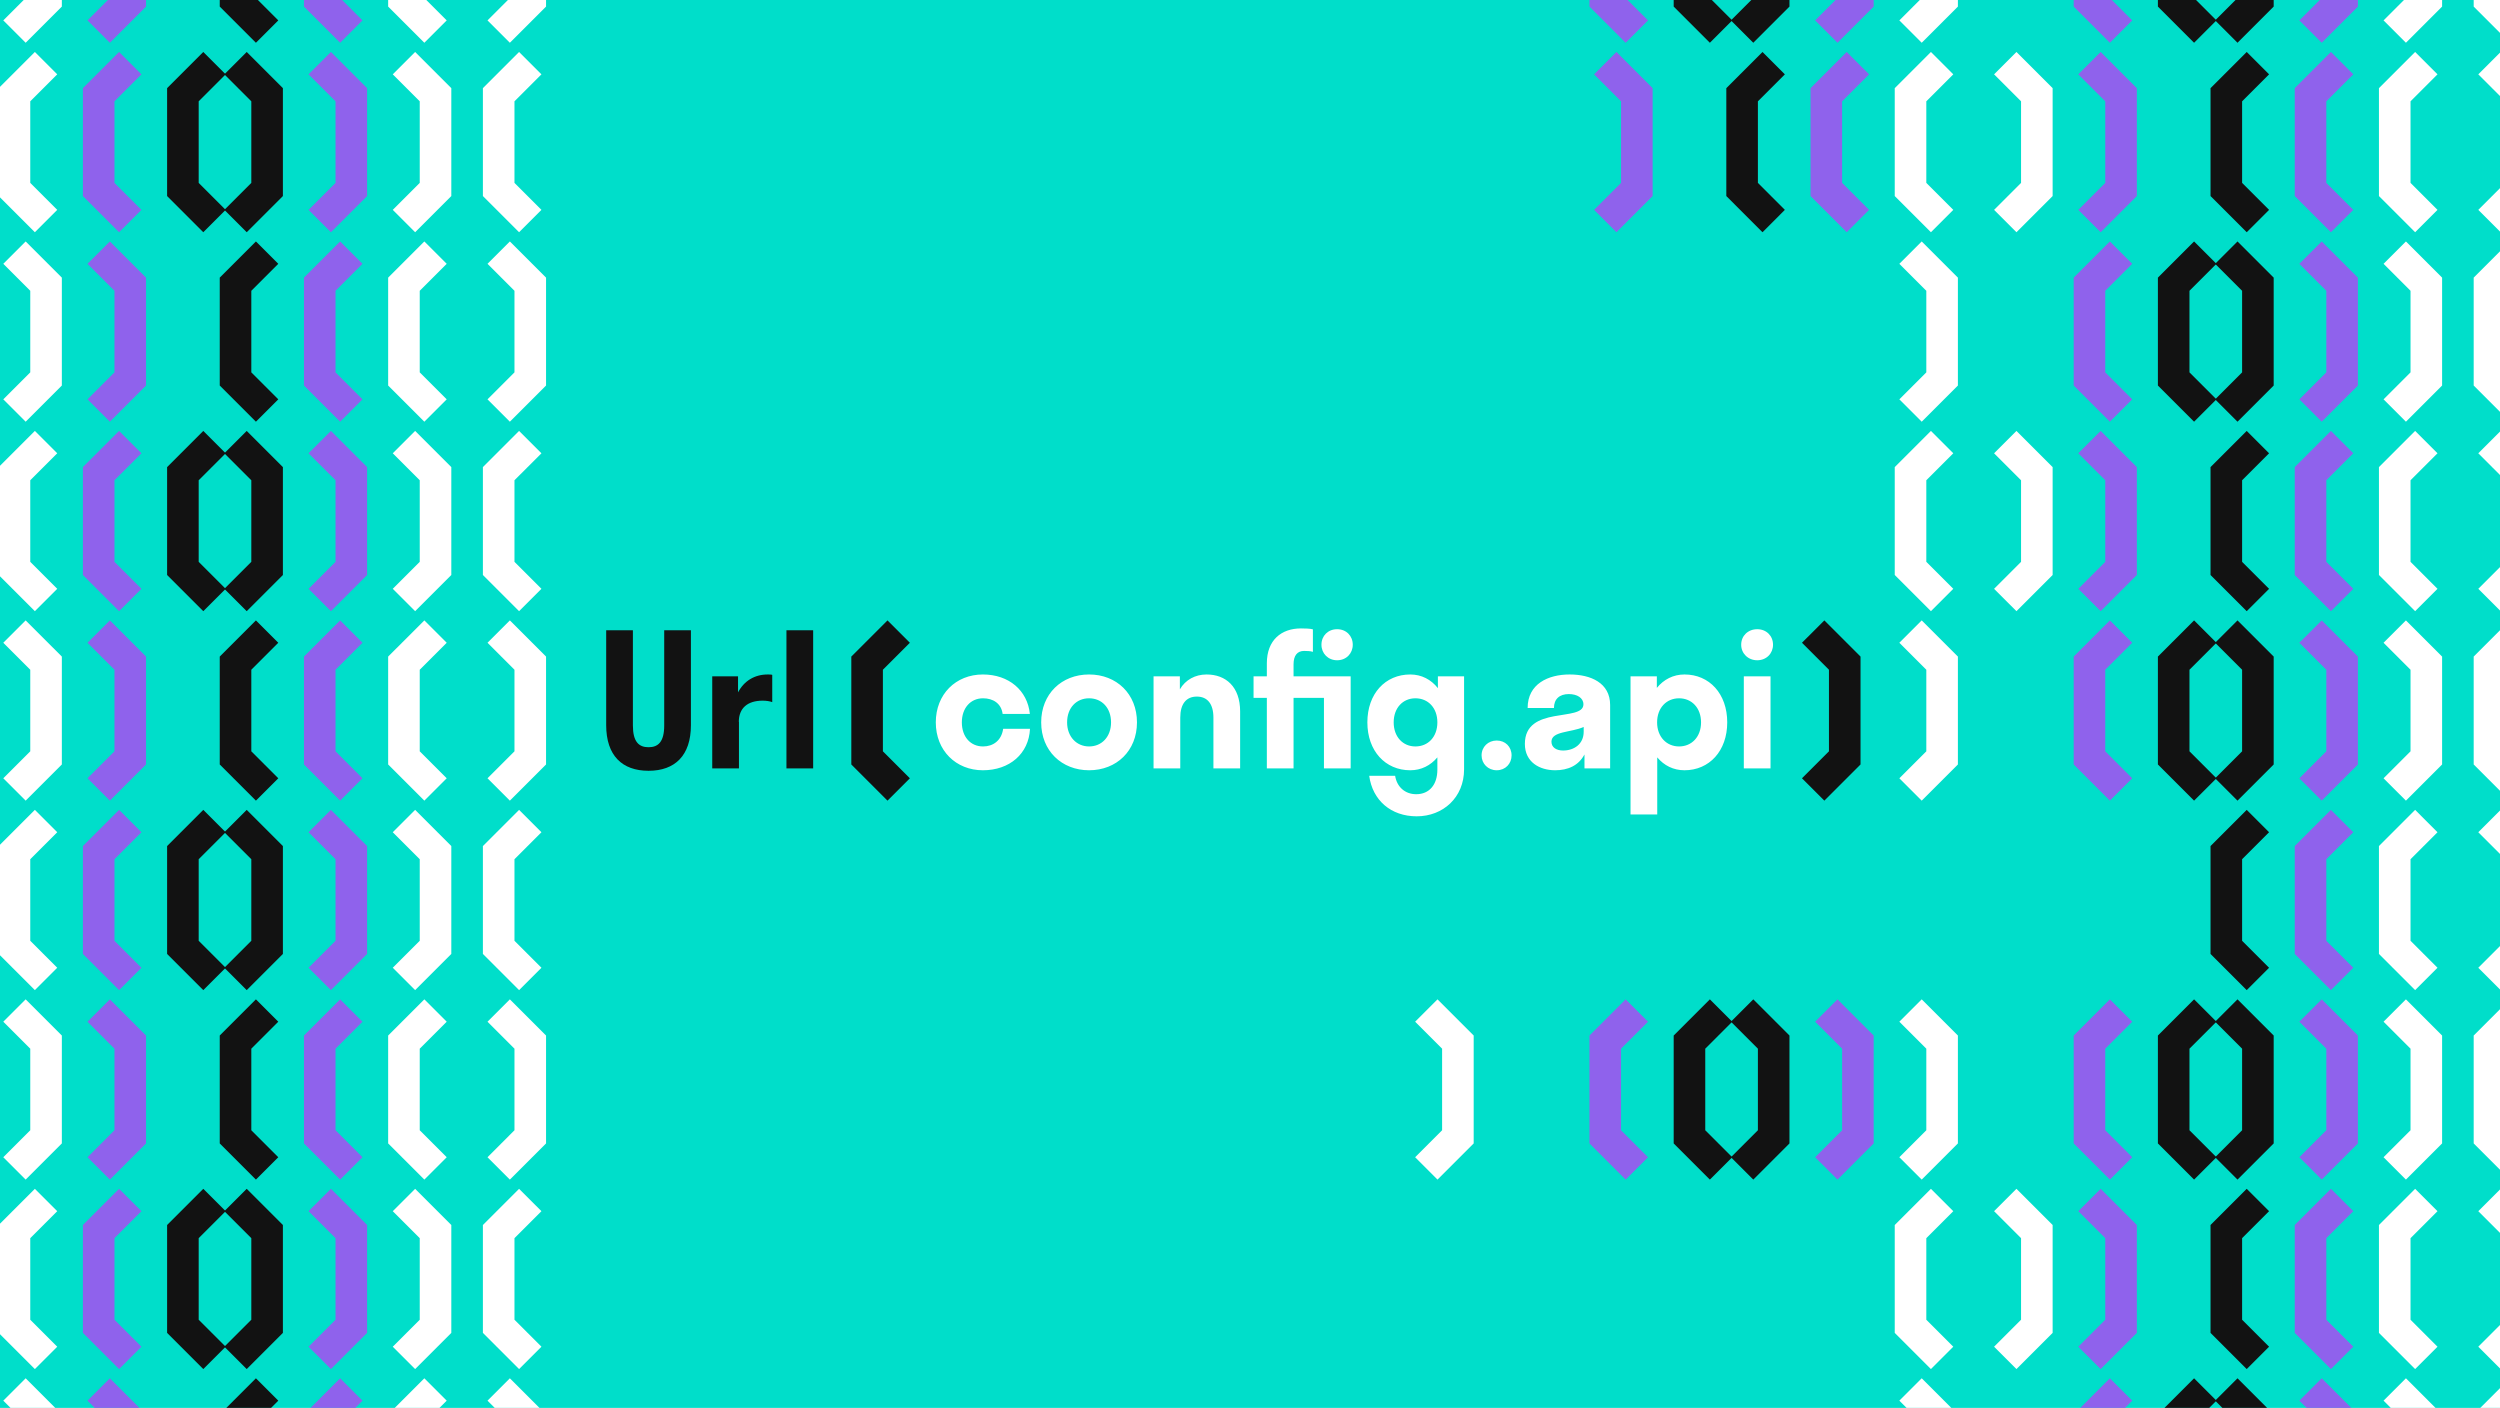 <?xml version="1.0" encoding="utf-8"?>
<!-- Generator: Adobe Illustrator 23.0.4, SVG Export Plug-In . SVG Version: 6.00 Build 0)  -->
<svg version="1.1" id="Laag_1" xmlns="http://www.w3.org/2000/svg" xmlns:xlink="http://www.w3.org/1999/xlink" x="0px" y="0px"
	 viewBox="0 0 1900 1070" style="enable-background:new 0 0 1920 1080;" xml:space="preserve">
<style type="text/css">
	.st0{clip-path:url(#SVGID_2_);}
	.st1{fill:#00DECA;}
	.st2{fill:#FFFFFF;}
	.st3{fill:#8F62EC;}
	.st4{fill:#121212;}
</style>
<g>
	<defs>
		<rect id="SVGID_1_" y="0" width="1920" height="1080"/>
	</defs>
	<clipPath id="SVGID_2_">
		<use xlink:href="#SVGID_1_"  style="overflow:visible;"/>
	</clipPath>
	<g class="st0">
		<g>
			<rect y="0" class="st1" width="1920" height="1080"/>
		</g>
		<g>
			<polygon class="st2" points="387.5,608.5 370.5,591.5 391,571 391,509 370.5,488.5 387.5,471.5 415,499 415,581 			"/>
		</g>
		<g>
			<polygon class="st3" points="83.5,608.5 66.5,591.5 87,571 87,509 66.5,488.5 83.5,471.5 111,499 111,581 			"/>
		</g>
		<g>
			<polygon class="st2" points="19.5,608.5 2.5,591.5 23,571 23,509 2.5,488.5 19.5,471.5 47,499 47,581 			"/>
		</g>
		<g>
			<polygon class="st2" points="322.5,608.5 295,581 295,499 322.5,471.5 339.5,488.5 319,509 319,571 339.5,591.5 			"/>
		</g>
		<g>
			<polygon class="st3" points="258.5,608.5 231,581 231,499 258.5,471.5 275.5,488.5 255,509 255,571 275.5,591.5 			"/>
		</g>
		<g>
			<polygon class="st4" points="194.5,608.5 167,581 167,499 194.5,471.5 211.5,488.5 191,509 191,571 211.5,591.5 			"/>
		</g>
		<g>
			<polygon class="st2" points="1460.5,608.5 1443.5,591.5 1464,571 1464,509 1443.5,488.5 1460.5,471.5 1488,499 1488,581 			"/>
		</g>
		<g>
			<polygon class="st3" points="1603.5,608.5 1576,581 1576,499 1603.5,471.5 1620.5,488.5 1600,509 1600,571 1620.5,591.5 			"/>
		</g>
		<g>
			<polygon class="st4" points="1700.5,608.5 1683.5,591.5 1704,571 1704,509 1683.5,488.5 1700.5,471.5 1728,499 1728,581 			"/>
		</g>
		<g>
			<polygon class="st3" points="1764.5,608.5 1747.5,591.5 1768,571 1768,509 1747.5,488.5 1764.5,471.5 1792,499 1792,581 			"/>
		</g>
		<g>
			<polygon class="st2" points="1828.5,608.5 1811.5,591.5 1832,571 1832,509 1811.5,488.5 1828.5,471.5 1856,499 1856,581 			"/>
		</g>
		<g>
			<polygon class="st2" points="1907.5,608.5 1880,581 1880,499 1907.5,471.5 1924.5,488.5 1904,509 1904,571 1924.5,591.5 			"/>
		</g>
		<g>
			<polygon class="st4" points="1667.5,608.5 1640,581 1640,499 1667.5,471.5 1684.5,488.5 1664,509 1664,571 1684.5,591.5 			"/>
		</g>
		<g>
			<polygon class="st2" points="1460.5,896.5 1443.5,879.5 1464,859 1464,797 1443.5,776.5 1460.5,759.5 1488,787 1488,869 			"/>
		</g>
		<g>
			<polygon class="st2" points="1092.5,896.5 1075.5,879.5 1096,859 1096,797 1075.5,776.5 1092.5,759.5 1120,787 1120,869 			"/>
		</g>
		<g>
			<polygon class="st3" points="1603.5,896.5 1576,869 1576,787 1603.5,759.5 1620.5,776.5 1600,797 1600,859 1620.5,879.5 			"/>
		</g>
		<g>
			<polygon class="st3" points="1235.5,896.5 1208,869 1208,787 1235.5,759.5 1252.5,776.5 1232,797 1232,859 1252.5,879.5 			"/>
		</g>
		<g>
			<polygon class="st4" points="1700.5,896.5 1683.5,879.5 1704,859 1704,797 1683.5,776.5 1700.5,759.5 1728,787 1728,869 			"/>
		</g>
		<g>
			<polygon class="st4" points="1332.5,896.5 1315.5,879.5 1336,859 1336,797 1315.5,776.5 1332.5,759.5 1360,787 1360,869 			"/>
		</g>
		<g>
			<polygon class="st3" points="1764.5,896.5 1747.5,879.5 1768,859 1768,797 1747.5,776.5 1764.5,759.5 1792,787 1792,869 			"/>
		</g>
		<g>
			<polygon class="st3" points="1396.5,896.5 1379.5,879.5 1400,859 1400,797 1379.5,776.5 1396.5,759.5 1424,787 1424,869 			"/>
		</g>
		<g>
			<polygon class="st2" points="1828.5,896.5 1811.5,879.5 1832,859 1832,797 1811.5,776.5 1828.5,759.5 1856,787 1856,869 			"/>
		</g>
		<g>
			<polygon class="st2" points="1907.5,896.5 1880,869 1880,787 1907.5,759.5 1924.5,776.5 1904,797 1904,859 1924.5,879.5 			"/>
		</g>
		<g>
			<polygon class="st4" points="1667.5,896.5 1640,869 1640,787 1667.5,759.5 1684.5,776.5 1664,797 1664,859 1684.5,879.5 			"/>
		</g>
		<g>
			<polygon class="st4" points="1299.5,896.5 1272,869 1272,787 1299.5,759.5 1316.5,776.5 1296,797 1296,859 1316.5,879.5 			"/>
		</g>
		<g>
			<polygon class="st2" points="1460.5,1184.5 1443.5,1167.5 1464,1147 1464,1085 1443.5,1064.5 1460.5,1047.5 1488,1075 1488,1157
							"/>
		</g>
		<g>
			<polygon class="st3" points="1603.5,1184.5 1576,1157 1576,1075 1603.5,1047.5 1620.5,1064.5 1600,1085 1600,1147 1620.5,1167.5
							"/>
		</g>
		<g>
			<polygon class="st4" points="1700.5,1184.5 1683.5,1167.5 1704,1147 1704,1085 1683.5,1064.5 1700.5,1047.5 1728,1075 1728,1157
							"/>
		</g>
		<g>
			<polygon class="st3" points="1764.5,1184.5 1747.5,1167.5 1768,1147 1768,1085 1747.5,1064.5 1764.5,1047.5 1792,1075 1792,1157
							"/>
		</g>
		<g>
			<polygon class="st2" points="1828.5,1184.5 1811.5,1167.5 1832,1147 1832,1085 1811.5,1064.5 1828.5,1047.5 1856,1075 1856,1157
							"/>
		</g>
		<g>
			<polygon class="st2" points="1907.5,1184.5 1880,1157 1880,1075 1907.5,1047.5 1924.5,1064.5 1904,1085 1904,1147 1924.5,1167.5
							"/>
		</g>
		<g>
			<polygon class="st4" points="1667.5,1184.5 1640,1157 1640,1075 1667.5,1047.5 1684.5,1064.5 1664,1085 1664,1147 1684.5,1167.5
							"/>
		</g>
		<g>
			<polygon class="st2" points="1460.5,320.5 1443.5,303.5 1464,283 1464,221 1443.5,200.5 1460.5,183.5 1488,211 1488,293 			"/>
		</g>
		<g>
			<polygon class="st3" points="1603.5,320.5 1576,293 1576,211 1603.5,183.5 1620.5,200.5 1600,221 1600,283 1620.5,303.5 			"/>
		</g>
		<g>
			<polygon class="st4" points="1700.5,320.5 1683.5,303.5 1704,283 1704,221 1683.5,200.5 1700.5,183.5 1728,211 1728,293 			"/>
		</g>
		<g>
			<polygon class="st3" points="1764.5,320.5 1747.5,303.5 1768,283 1768,221 1747.5,200.5 1764.5,183.5 1792,211 1792,293 			"/>
		</g>
		<g>
			<polygon class="st2" points="1828.5,320.5 1811.5,303.5 1832,283 1832,221 1811.5,200.5 1828.5,183.5 1856,211 1856,293 			"/>
		</g>
		<g>
			<polygon class="st2" points="1907.5,320.5 1880,293 1880,211 1907.5,183.5 1924.5,200.5 1904,221 1904,283 1924.5,303.5 			"/>
		</g>
		<g>
			<polygon class="st4" points="1667.5,320.5 1640,293 1640,211 1667.5,183.5 1684.5,200.5 1664,221 1664,283 1684.5,303.5 			"/>
		</g>
		<g>
			<polygon class="st2" points="1460.5,32.5 1443.5,15.5 1464,-5 1464,-67 1443.5,-87.5 1460.5,-104.5 1488,-77 1488,5 			"/>
		</g>
		<g>
			<polygon class="st3" points="1228.5,176.5 1211.5,159.5 1232,139 1232,77 1211.5,56.5 1228.5,39.5 1256,67 1256,149 			"/>
		</g>
		<g>
			<polygon class="st2" points="1900.5,176.5 1883.5,159.5 1904,139 1904,77 1883.5,56.5 1900.5,39.5 1928,67 1928,149 			"/>
		</g>
		<g>
			<polygon class="st3" points="1596.5,176.5 1579.5,159.5 1600,139 1600,77 1579.5,56.5 1596.5,39.5 1624,67 1624,149 			"/>
		</g>
		<g>
			<polygon class="st2" points="1532.5,176.5 1515.5,159.5 1536,139 1536,77 1515.5,56.5 1532.5,39.5 1560,67 1560,149 			"/>
		</g>
		<g>
			<polygon class="st2" points="1835.5,176.5 1808,149 1808,67 1835.5,39.5 1852.5,56.5 1832,77 1832,139 1852.5,159.5 			"/>
		</g>
		<g>
			<polygon class="st3" points="1771.5,176.5 1744,149 1744,67 1771.5,39.5 1788.5,56.5 1768,77 1768,139 1788.5,159.5 			"/>
		</g>
		<g>
			<polygon class="st3" points="1403.5,176.5 1376,149 1376,67 1403.5,39.5 1420.5,56.5 1400,77 1400,139 1420.5,159.5 			"/>
		</g>
		<g>
			<polygon class="st4" points="1707.5,176.5 1680,149 1680,67 1707.5,39.5 1724.5,56.5 1704,77 1704,139 1724.5,159.5 			"/>
		</g>
		<g>
			<polygon class="st4" points="1339.5,176.5 1312,149 1312,67 1339.5,39.5 1356.5,56.5 1336,77 1336,139 1356.5,159.5 			"/>
		</g>
		<g>
			<polygon class="st2" points="1467.5,176.5 1440,149 1440,67 1467.5,39.5 1484.5,56.5 1464,77 1464,139 1484.5,159.5 			"/>
		</g>
		<g>
			<polygon class="st2" points="1900.5,464.5 1883.5,447.5 1904,427 1904,365 1883.5,344.5 1900.5,327.5 1928,355 1928,437 			"/>
		</g>
		<g>
			<polygon class="st3" points="1596.5,464.5 1579.5,447.5 1600,427 1600,365 1579.5,344.5 1596.5,327.5 1624,355 1624,437 			"/>
		</g>
		<g>
			<polygon class="st2" points="1532.5,464.5 1515.5,447.5 1536,427 1536,365 1515.5,344.5 1532.5,327.5 1560,355 1560,437 			"/>
		</g>
		<g>
			<polygon class="st2" points="1835.5,464.5 1808,437 1808,355 1835.5,327.5 1852.5,344.5 1832,365 1832,427 1852.5,447.5 			"/>
		</g>
		<g>
			<polygon class="st3" points="1771.5,464.5 1744,437 1744,355 1771.5,327.5 1788.5,344.5 1768,365 1768,427 1788.5,447.5 			"/>
		</g>
		<g>
			<polygon class="st4" points="1707.5,464.5 1680,437 1680,355 1707.5,327.5 1724.5,344.5 1704,365 1704,427 1724.5,447.5 			"/>
		</g>
		<g>
			<polygon class="st2" points="1467.5,464.5 1440,437 1440,355 1467.5,327.5 1484.5,344.5 1464,365 1464,427 1484.5,447.5 			"/>
		</g>
		<g>
			<polygon class="st2" points="1900.5,752.5 1883.5,735.5 1904,715 1904,653 1883.5,632.5 1900.5,615.5 1928,643 1928,725 			"/>
		</g>
		<g>
			<polygon class="st2" points="1835.5,752.5 1808,725 1808,643 1835.5,615.5 1852.5,632.5 1832,653 1832,715 1852.5,735.5 			"/>
		</g>
		<g>
			<polygon class="st3" points="1771.5,752.5 1744,725 1744,643 1771.5,615.5 1788.5,632.5 1768,653 1768,715 1788.5,735.5 			"/>
		</g>
		<g>
			<polygon class="st4" points="1707.5,752.5 1680,725 1680,643 1707.5,615.5 1724.5,632.5 1704,653 1704,715 1724.5,735.5 			"/>
		</g>
		<g>
			<polygon class="st2" points="1900.5,1040.5 1883.5,1023.5 1904,1003 1904,941 1883.5,920.5 1900.5,903.5 1928,931 1928,1013
				"/>
		</g>
		<g>
			<polygon class="st3" points="1596.5,1040.5 1579.5,1023.5 1600,1003 1600,941 1579.5,920.5 1596.5,903.5 1624,931 1624,1013
				"/>
		</g>
		<g>
			<polygon class="st2" points="1532.5,1040.5 1515.5,1023.5 1536,1003 1536,941 1515.5,920.5 1532.5,903.5 1560,931 1560,1013
				"/>
		</g>
		<g>
			<polygon class="st2" points="1835.5,1040.5 1808,1013 1808,931 1835.5,903.5 1852.5,920.5 1832,941 1832,1003 1852.5,1023.5
				"/>
		</g>
		<g>
			<polygon class="st3" points="1771.5,1040.5 1744,1013 1744,931 1771.5,903.5 1788.5,920.5 1768,941 1768,1003 1788.5,1023.5
				"/>
		</g>
		<g>
			<polygon class="st4" points="1707.5,1040.5 1680,1013 1680,931 1707.5,903.5 1724.5,920.5 1704,941 1704,1003 1724.5,1023.5
				"/>
		</g>
		<g>
			<polygon class="st2" points="1467.5,1040.5 1440,1013 1440,931 1467.5,903.5 1484.5,920.5 1464,941 1464,1003 1484.5,1023.5
				"/>
		</g>
		<g>
			<polygon class="st3" points="1603.5,32.5 1576,5 1576,-77 1603.5,-104.5 1620.5,-87.5 1600,-67 1600,-5 1620.5,15.5 			"/>
		</g>
		<g>
			<polygon class="st3" points="1235.5,32.5 1208,5 1208,-77 1235.5,-104.5 1252.5,-87.5 1232,-67 1232,-5 1252.5,15.5 			"/>
		</g>
		<g>
			<polygon class="st4" points="1700.5,32.5 1683.5,15.5 1704,-5 1704,-67 1683.5,-87.5 1700.5,-104.5 1728,-77 1728,5 			"/>
		</g>
		<g>
			<polygon class="st4" points="1332.5,32.5 1315.5,15.5 1336,-5 1336,-67 1315.5,-87.5 1332.5,-104.5 1360,-77 1360,5 			"/>
		</g>
		<g>
			<polygon class="st3" points="1764.5,32.5 1747.5,15.5 1768,-5 1768,-67 1747.5,-87.5 1764.5,-104.5 1792,-77 1792,5 			"/>
		</g>
		<g>
			<polygon class="st3" points="1396.5,32.5 1379.5,15.5 1400,-5 1400,-67 1379.5,-87.5 1396.5,-104.5 1424,-77 1424,5 			"/>
		</g>
		<g>
			<polygon class="st2" points="1828.5,32.5 1811.5,15.5 1832,-5 1832,-67 1811.5,-87.5 1828.5,-104.5 1856,-77 1856,5 			"/>
		</g>
		<g>
			<polygon class="st2" points="1907.5,32.5 1880,5 1880,-77 1907.5,-104.5 1924.5,-87.5 1904,-67 1904,-5 1924.5,15.5 			"/>
		</g>
		<g>
			<polygon class="st4" points="1667.5,32.5 1640,5 1640,-77 1667.5,-104.5 1684.5,-87.5 1664,-67 1664,-5 1684.5,15.5 			"/>
		</g>
		<g>
			<polygon class="st4" points="1299.5,32.5 1272,5 1272,-77 1299.5,-104.5 1316.5,-87.5 1296,-67 1296,-5 1316.5,15.5 			"/>
		</g>
		<g>
			<polygon class="st2" points="387.5,896.5 370.5,879.5 391,859 391,797 370.5,776.5 387.5,759.5 415,787 415,869 			"/>
		</g>
		<g>
			<polygon class="st3" points="83.5,896.5 66.5,879.5 87,859 87,797 66.5,776.5 83.5,759.5 111,787 111,869 			"/>
		</g>
		<g>
			<polygon class="st2" points="19.5,896.5 2.5,879.5 23,859 23,797 2.5,776.5 19.5,759.5 47,787 47,869 			"/>
		</g>
		<g>
			<polygon class="st2" points="322.5,896.5 295,869 295,787 322.5,759.5 339.5,776.5 319,797 319,859 339.5,879.5 			"/>
		</g>
		<g>
			<polygon class="st3" points="258.5,896.5 231,869 231,787 258.5,759.5 275.5,776.5 255,797 255,859 275.5,879.5 			"/>
		</g>
		<g>
			<polygon class="st4" points="194.5,896.5 167,869 167,787 194.5,759.5 211.5,776.5 191,797 191,859 211.5,879.5 			"/>
		</g>
		<g>
			<polygon class="st2" points="387.5,1184.5 370.5,1167.5 391,1147 391,1085 370.5,1064.5 387.5,1047.5 415,1075 415,1157 			"/>
		</g>
		<g>
			<polygon class="st3" points="83.5,1184.5 66.5,1167.5 87,1147 87,1085 66.5,1064.5 83.5,1047.5 111,1075 111,1157 			"/>
		</g>
		<g>
			<polygon class="st2" points="19.5,1184.5 2.5,1167.5 23,1147 23,1085 2.5,1064.5 19.5,1047.5 47,1075 47,1157 			"/>
		</g>
		<g>
			<polygon class="st2" points="322.5,1184.5 295,1157 295,1075 322.5,1047.5 339.5,1064.5 319,1085 319,1147 339.5,1167.5 			"/>
		</g>
		<g>
			<polygon class="st3" points="258.5,1184.5 231,1157 231,1075 258.5,1047.5 275.5,1064.5 255,1085 255,1147 275.5,1167.5 			"/>
		</g>
		<g>
			<polygon class="st4" points="194.5,1184.5 167,1157 167,1075 194.5,1047.5 211.5,1064.5 191,1085 191,1147 211.5,1167.5 			"/>
		</g>
		<g>
			<polygon class="st2" points="387.5,320.5 370.5,303.5 391,283 391,221 370.5,200.5 387.5,183.5 415,211 415,293 			"/>
		</g>
		<g>
			<polygon class="st3" points="83.5,320.5 66.5,303.5 87,283 87,221 66.5,200.5 83.5,183.5 111,211 111,293 			"/>
		</g>
		<g>
			<polygon class="st2" points="19.5,320.5 2.5,303.5 23,283 23,221 2.5,200.5 19.5,183.5 47,211 47,293 			"/>
		</g>
		<g>
			<polygon class="st2" points="322.5,320.5 295,293 295,211 322.5,183.5 339.5,200.5 319,221 319,283 339.5,303.5 			"/>
		</g>
		<g>
			<polygon class="st3" points="258.5,320.5 231,293 231,211 258.5,183.5 275.5,200.5 255,221 255,283 275.5,303.5 			"/>
		</g>
		<g>
			<polygon class="st4" points="194.5,320.5 167,293 167,211 194.5,183.5 211.5,200.5 191,221 191,283 211.5,303.5 			"/>
		</g>
		<g>
			<polygon class="st2" points="387.5,32.5 370.5,15.5 391,-5 391,-67 370.5,-87.5 387.5,-104.5 415,-77 415,5 			"/>
		</g>
		<g>
			<polygon class="st3" points="83.5,32.5 66.5,15.5 87,-5 87,-67 66.5,-87.5 83.5,-104.5 111,-77 111,5 			"/>
		</g>
		<g>
			<polygon class="st2" points="19.5,32.5 2.5,15.5 23,-5 23,-67 2.5,-87.5 19.5,-104.5 47,-77 47,5 			"/>
		</g>
		<g>
			<polygon class="st2" points="322.5,32.5 295,5 295,-77 322.5,-104.5 339.5,-87.5 319,-67 319,-5 339.5,15.5 			"/>
		</g>
		<g>
			<polygon class="st3" points="258.5,32.5 231,5 231,-77 258.5,-104.5 275.5,-87.5 255,-67 255,-5 275.5,15.5 			"/>
		</g>
		<g>
			<polygon class="st4" points="194.5,32.5 167,5 167,-77 194.5,-104.5 211.5,-87.5 191,-67 191,-5 211.5,15.5 			"/>
		</g>
		<g>
			<polygon class="st2" points="394.5,176.5 367,149 367,67 394.5,39.5 411.5,56.5 391,77 391,139 411.5,159.5 			"/>
		</g>
		<g>
			<polygon class="st3" points="90.5,176.5 63,149 63,67 90.5,39.5 107.5,56.5 87,77 87,139 107.5,159.5 			"/>
		</g>
		<g>
			<polygon class="st2" points="26.5,176.5 -1,149 -1,67 26.5,39.5 43.5,56.5 23,77 23,139 43.5,159.5 			"/>
		</g>
		<g>
			<polygon class="st2" points="315.5,176.5 298.5,159.5 319,139 319,77 298.5,56.5 315.5,39.5 343,67 343,149 			"/>
		</g>
		<g>
			<polygon class="st3" points="251.5,176.5 234.5,159.5 255,139 255,77 234.5,56.5 251.5,39.5 279,67 279,149 			"/>
		</g>
		<g>
			<polygon class="st4" points="187.5,176.5 170.5,159.5 191,139 191,77 170.5,56.5 187.5,39.5 215,67 215,149 			"/>
		</g>
		<g>
			<polygon class="st4" points="154.5,176.5 127,149 127,67 154.5,39.5 171.5,56.5 151,77 151,139 171.5,159.5 			"/>
		</g>
		<g>
			<polygon class="st2" points="394.5,464.5 367,437 367,355 394.5,327.5 411.5,344.5 391,365 391,427 411.5,447.5 			"/>
		</g>
		<g>
			<polygon class="st3" points="90.5,464.5 63,437 63,355 90.5,327.5 107.5,344.5 87,365 87,427 107.5,447.5 			"/>
		</g>
		<g>
			<polygon class="st2" points="26.5,464.5 -1,437 -1,355 26.5,327.5 43.5,344.5 23,365 23,427 43.5,447.5 			"/>
		</g>
		<g>
			<polygon class="st2" points="315.5,464.5 298.5,447.5 319,427 319,365 298.5,344.5 315.5,327.5 343,355 343,437 			"/>
		</g>
		<g>
			<polygon class="st3" points="251.5,464.5 234.5,447.5 255,427 255,365 234.5,344.5 251.5,327.5 279,355 279,437 			"/>
		</g>
		<g>
			<polygon class="st4" points="187.5,464.5 170.5,447.5 191,427 191,365 170.5,344.5 187.5,327.5 215,355 215,437 			"/>
		</g>
		<g>
			<polygon class="st4" points="154.5,464.5 127,437 127,355 154.5,327.5 171.5,344.5 151,365 151,427 171.5,447.5 			"/>
		</g>
		<g>
			<polygon class="st2" points="394.5,752.5 367,725 367,643 394.5,615.5 411.5,632.5 391,653 391,715 411.5,735.5 			"/>
		</g>
		<g>
			<polygon class="st3" points="90.5,752.5 63,725 63,643 90.5,615.5 107.5,632.5 87,653 87,715 107.5,735.5 			"/>
		</g>
		<g>
			<polygon class="st2" points="26.5,752.5 -1,725 -1,643 26.5,615.5 43.5,632.5 23,653 23,715 43.5,735.5 			"/>
		</g>
		<g>
			<polygon class="st2" points="315.5,752.5 298.5,735.5 319,715 319,653 298.5,632.5 315.5,615.5 343,643 343,725 			"/>
		</g>
		<g>
			<polygon class="st3" points="251.5,752.5 234.5,735.5 255,715 255,653 234.5,632.5 251.5,615.5 279,643 279,725 			"/>
		</g>
		<g>
			<polygon class="st4" points="187.5,752.5 170.5,735.5 191,715 191,653 170.5,632.5 187.5,615.5 215,643 215,725 			"/>
		</g>
		<g>
			<polygon class="st4" points="154.5,752.5 127,725 127,643 154.5,615.5 171.5,632.5 151,653 151,715 171.5,735.5 			"/>
		</g>
		<g>
			<polygon class="st2" points="394.5,1040.5 367,1013 367,931 394.5,903.5 411.5,920.5 391,941 391,1003 411.5,1023.5 			"/>
		</g>
		<g>
			<polygon class="st3" points="90.5,1040.5 63,1013 63,931 90.5,903.5 107.5,920.5 87,941 87,1003 107.5,1023.5 			"/>
		</g>
		<g>
			<polygon class="st2" points="26.5,1040.5 -1,1013 -1,931 26.5,903.5 43.5,920.5 23,941 23,1003 43.5,1023.5 			"/>
		</g>
		<g>
			<polygon class="st2" points="315.5,1040.5 298.5,1023.5 319,1003 319,941 298.5,920.5 315.5,903.5 343,931 343,1013 			"/>
		</g>
		<g>
			<polygon class="st3" points="251.5,1040.5 234.5,1023.5 255,1003 255,941 234.5,920.5 251.5,903.5 279,931 279,1013 			"/>
		</g>
		<g>
			<polygon class="st4" points="187.5,1040.5 170.5,1023.5 191,1003 191,941 170.5,920.5 187.5,903.5 215,931 215,1013 			"/>
		</g>
		<g>
			<polygon class="st4" points="154.5,1040.5 127,1013 127,931 154.5,903.5 171.5,920.5 151,941 151,1003 171.5,1023.5 			"/>
		</g>
		<g>
			<polygon class="st4" points="674.5,608.5 647,581 647,499 674.5,471.5 691.5,488.5 671,509 671,571 691.5,591.5 			"/>
		</g>
		<g>
			<polygon class="st4" points="1386.5,608.5 1369.5,591.5 1390,571 1390,509 1369.5,488.5 1386.5,471.5 1414,499 1414,581 			"/>
		</g>
		<g>
			<path class="st4" d="M460.7,479v72.1c0,23.2,12.2,34.7,32.2,34.7s32.2-11.5,32.2-34.7V479h-20.3v72.4c0,12.3-4.5,16.5-11.9,16.5
				c-7.4,0-11.9-4.2-11.9-16.5V479H460.7z M561.5,548.6c0-10.4,6.6-16.1,18.1-16.1c2.8,0,5.3,0.4,7.3,1.1v-20.7
				c-0.8-0.3-2.2-0.3-3.5-0.3c-9.9,0-17.9,4.9-22.5,13.6V514h-19.6v70h20.3V548.6z M618,584V479h-20.3v105H618z"/>
		</g>
		<g>
			<path class="st2" d="M762,542.6h20.7c-1.8-17.9-16-30-35.7-30c-20.6,0-35.8,15-35.8,36.4s15.3,36.4,35.8,36.4
				c20.3,0,34.9-12.6,35.8-31.5h-20.4c-1.3,9-7.7,13.4-15.3,13.4c-9.5,0-16.1-7.3-16.1-18.3s6.7-18.3,16.1-18.3
				C754.7,530.7,761,534.6,762,542.6z M827.7,585.4c20.9,0,36.4-14.8,36.4-36.4s-15.5-36.4-36.4-36.4c-20.9,0-36.4,14.8-36.4,36.4
				S806.9,585.4,827.7,585.4z M827.7,567.3c-9.5,0-16.7-7.4-16.7-18.3c0-11.1,7.1-18.3,16.7-18.3c9.7,0,16.7,7.3,16.7,18.3
				C844.4,559.9,837.4,567.3,827.7,567.3z M897,545.4c0-10.5,4.6-16,12.6-16s12.6,5.5,12.6,16V584h20.3v-43.3
				c0-18.8-10.9-28.1-25.5-28.1c-8.7,0-16.1,4.1-20.3,11.3V514h-20v70H897V545.4z M983.1,504.8c0-6.6,2.9-10.1,8-10.1
				c2.4,0,4.8,0.1,6.7,0.7v-17.1c-2.2-0.6-5.7-0.7-9.1-0.7c-14.8,0-25.9,8.8-25.9,26.5v9.9h-10.1v16.4h10.1V584h20.3v-53.6h23.1V584
				h20.3v-70h-43.4V504.8z M1016.2,501.8c7,0,11.9-5.2,11.9-11.8c0-6.7-4.9-11.8-11.9-11.8c-6.9,0-11.9,5-11.9,11.8
				C1004.3,496.6,1009.3,501.8,1016.2,501.8z M1112.7,584.7V514h-19.9v9c-5.2-6.6-12.5-10.4-21-10.4c-19,0-32.6,14.6-32.6,36.4
				c0,21.7,13.6,36.4,32.6,36.4c8.3,0,15.4-3.6,20.6-9.8v9.4c0,11.1-5.9,18.6-16.1,18.6c-8.5,0-14.7-5.6-16-14h-19.7
				c2.5,18.6,16.5,30.8,36.1,30.8C1096.7,620.4,1112.7,606.1,1112.7,584.7z M1075.7,567.3c-9.5,0-16.5-7.3-16.5-18.3
				s7-18.3,16.5-18.3c9.7,0,16.7,7.3,16.7,18.3S1085.4,567.3,1075.7,567.3z M1137.5,585.4c6.6,0,11.3-5,11.3-11.3
				c0-6.6-4.8-11.3-11.3-11.3s-11.5,4.8-11.5,11.3C1126,580.4,1130.9,585.4,1137.5,585.4z M1204.1,584h19.6v-48.2
				c0-16.8-14.7-23.2-30.8-23.2c-16.2,0-31.9,7.1-31.9,25.5h20c0-6.9,4.3-10.6,11.3-10.6c6.3,0,11.1,2.9,11.1,7.8
				c0,13.7-44.5,0.4-44.5,30.1c0,13.9,11.3,20,23,20c9.7,0,17.8-3.5,22.3-12V584z M1179.1,563.7c0-8.1,14.8-6.9,24.5-11.2v3.6
				c0,9.4-7.3,14.3-15.7,14.3C1183.1,570.4,1179.1,568.2,1179.1,563.7z M1280.2,585.4c18.9,0,32.5-14.7,32.5-36.4
				c0-21.8-13.6-36.4-32.5-36.4c-8.5,0-15.8,3.8-21,10.2V514h-20v105h20.3v-43.4C1264.7,581.8,1271.8,585.4,1280.2,585.4z
				 M1276.1,567.3c-9.5,0-16.7-7.3-16.7-18.3s7.1-18.3,16.7-18.3s16.7,7.3,16.7,18.3S1285.7,567.3,1276.1,567.3z M1335.5,501.8
				c7,0,12-5.2,12-11.8c0-6.7-5-11.8-12-11.8s-12.2,5-12.2,11.8C1323.3,496.6,1328.5,501.8,1335.5,501.8z M1345.6,584v-70h-20.3v70
				H1345.6z"/>
		</g>
	</g>
</g>
</svg>
